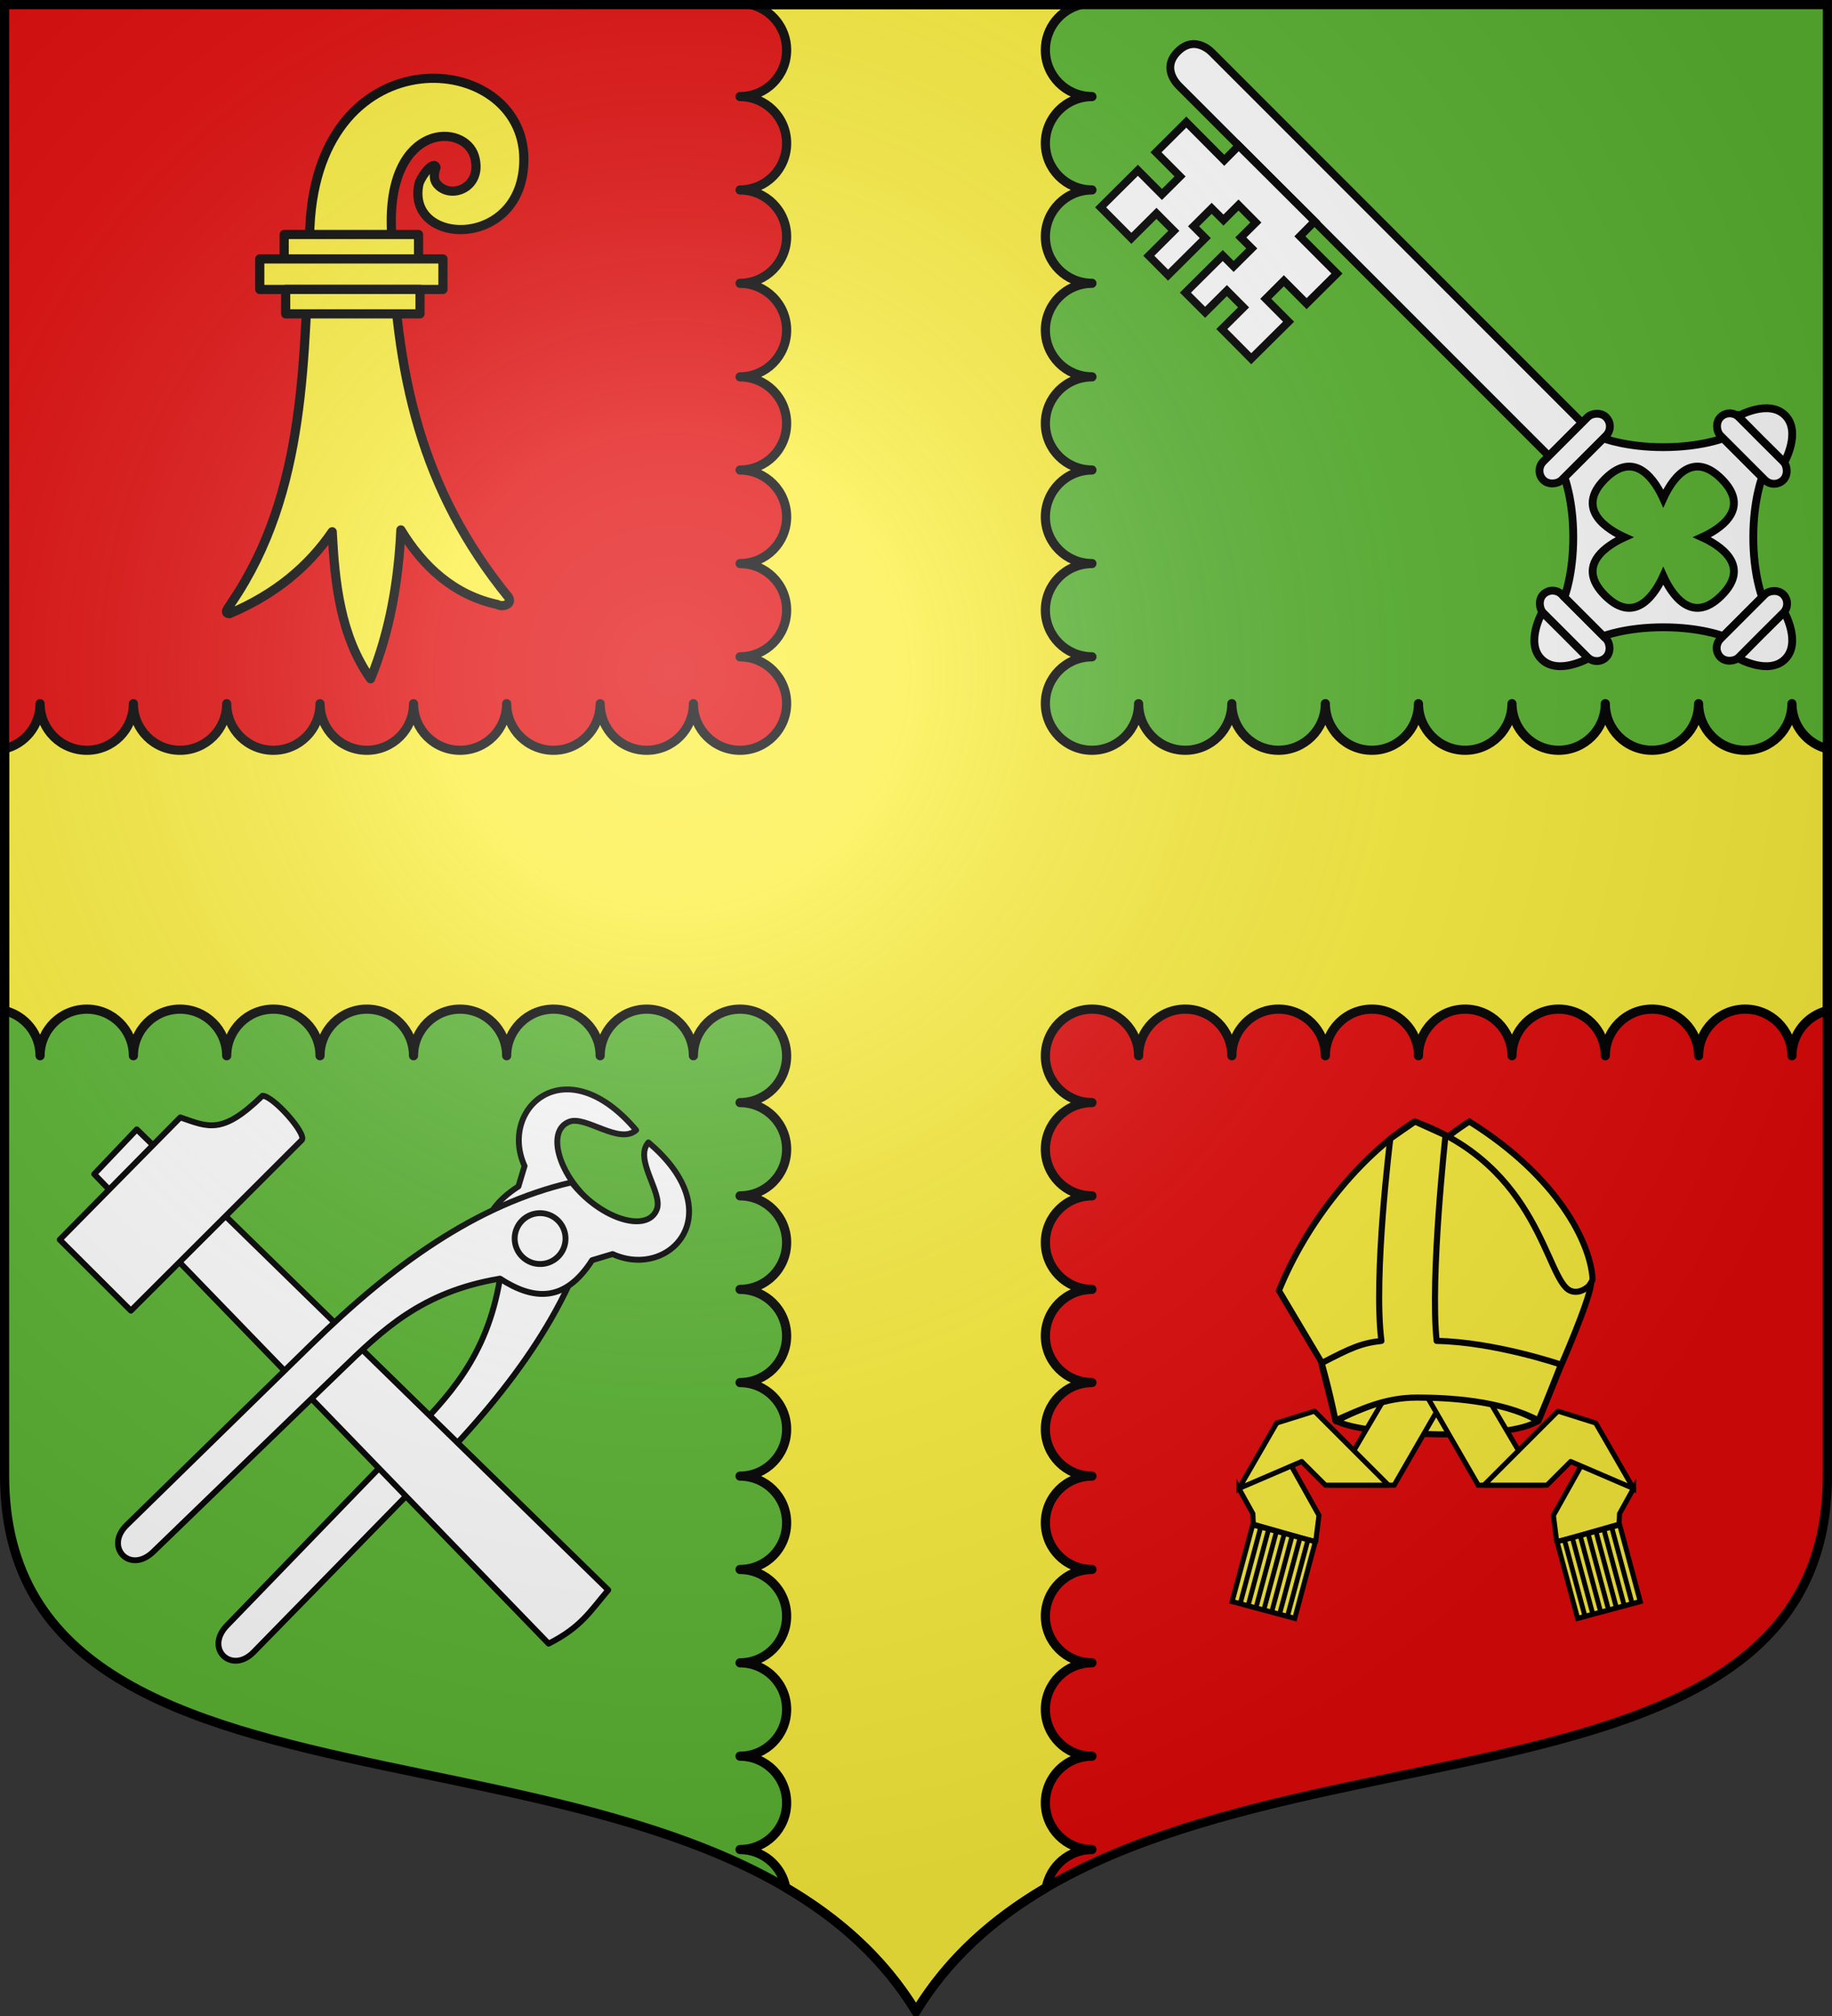 <svg xmlns="http://www.w3.org/2000/svg" xmlns:xlink="http://www.w3.org/1999/xlink" width="600" height="660" version="1.0"><rect width="100%" height="100%" fill="#333333" stroke="none"/><defs><radialGradient id="c" cx="-80" cy="-80" r="405" gradientUnits="userSpaceOnUse"><stop offset="0" style="stop-color:#fff;stop-opacity:.31"/><stop offset=".19" style="stop-color:#fff;stop-opacity:.25"/><stop offset=".6" style="stop-color:#6b6b6b;stop-opacity:.125"/><stop offset="1" style="stop-color:#000;stop-opacity:.125"/></radialGradient><linearGradient id="a"><stop offset="0" style="stop-color:white;stop-opacity:.314"/><stop offset=".19" style="stop-color:white;stop-opacity:.251"/><stop offset=".6" style="stop-color:#6b6b6b;stop-opacity:.125"/><stop offset="1" style="stop-color:black;stop-opacity:.125"/></linearGradient><path id="b" d="M-298.5-298.5V183c0 129.055 231.64 65.948 298.5 175.5C66.86 248.948 298.5 312.055 298.5 183v-481.5h-597z"/></defs><g transform="translate(0 -392.362)"><use xlink:href="#b" width="744.094" height="1052.362" style="fill:#e20909" transform="translate(300 692.362)"/><path d="M1.5 680.362v195c0 129.055 231.64 65.948 298.5 175.5v-370.5H1.5z" style="fill:#5ab532"/><path d="M300 393.862v286.5h298.5v-286.5H300z" style="opacity:1;fill:#5ab532;fill-opacity:1;fill-rule:nonzero;stroke:none;stroke-width:1;stroke-linecap:butt;stroke-linejoin:round;stroke-miterlimit:4;stroke-dasharray:none;stroke-opacity:1"/><path d="M245.938 1.5c6.7 1.62 11.687 7.67 11.687 14.875 0 8.438-6.82 15.25-15.25 15.25 8.43 0 15.25 6.843 15.25 15.281s-6.82 15.282-15.25 15.282c8.43 0 15.25 6.843 15.25 15.28 0 8.439-6.82 15.282-15.25 15.282 8.43 0 15.25 6.906 15.25 15.344 0 8.438-6.82 15.28-15.25 15.281 8.43 0 15.25 6.812 15.25 15.25 0 8.438-6.82 15.25-15.25 15.25 8.43 0 15.25 6.906 15.25 15.344 0 8.438-6.82 15.281-15.25 15.281 8.43 0 15.25 6.812 15.25 15.25 0 8.438-6.82 15.281-15.25 15.281 8.43 0 15.25 6.844 15.25 15.281 0 8.439-6.82 15.313-15.25 15.313-8.438 0-15.281-6.82-15.281-15.25 0 8.43-6.844 15.25-15.281 15.25-8.439 0-15.25-6.82-15.25-15.25 0 8.43-6.844 15.25-15.282 15.25-8.438 0-15.343-6.82-15.344-15.25 0 8.43-6.811 15.25-15.25 15.25-8.437 0-15.25-6.82-15.25-15.25 0 8.43-6.843 15.25-15.28 15.25-8.439 0-15.345-6.82-15.344-15.25 0 8.43-6.844 15.25-15.282 15.25-8.438 0-15.281-6.82-15.281-15.25 0 8.43-6.843 15.25-15.281 15.25s-15.282-6.82-15.282-15.25c0 8.43-6.811 15.25-15.25 15.25-8.438 0-15.312-6.82-15.312-15.25 0 7.169-4.954 13.145-11.625 14.781v85.688c6.67 1.636 11.625 7.612 11.625 14.781 0-8.43 6.874-15.25 15.313-15.25 8.438 0 15.25 6.82 15.25 15.25 0-8.43 6.843-15.25 15.28-15.25 8.439 0 15.282 6.82 15.282 15.25 0-8.43 6.843-15.25 15.281-15.25s15.281 6.82 15.281 15.25c0-8.43 6.906-15.25 15.344-15.25 8.438 0 15.281 6.82 15.281 15.25 0-8.43 6.813-15.25 15.25-15.25 8.439 0 15.25 6.82 15.25 15.25 0-8.43 6.906-15.25 15.344-15.25 8.438 0 15.282 6.82 15.281 15.25 0-8.43 6.812-15.25 15.25-15.25 8.438 0 15.282 6.82 15.282 15.25 0-8.43 6.843-15.25 15.281-15.25 8.43 0 15.25 6.874 15.25 15.313 0 8.437-6.82 15.28-15.25 15.28 8.43 0 15.25 6.844 15.25 15.282 0 8.438-6.82 15.25-15.25 15.25 8.43 0 15.25 6.843 15.25 15.281s-6.82 15.344-15.25 15.344c8.43 0 15.25 6.812 15.25 15.25 0 8.438-6.82 15.25-15.25 15.25 8.43 0 15.25 6.843 15.25 15.281s-6.82 15.344-15.25 15.344c8.43 0 15.25 6.843 15.25 15.281s-6.82 15.281-15.25 15.281c8.43 0 15.25 6.844 15.25 15.282 0 8.438-6.82 15.281-15.25 15.281 8.43 0 15.25 6.812 15.25 15.25 0 8.438-6.82 15.313-15.25 15.313 8.43 0 15.25 6.843 15.25 15.28 0 8.439-6.82 15.282-15.25 15.282 7.472 0 13.655 5.37 14.969 12.469C274.647 628.11 289.4 641.132 300 658.5c10.6-17.368 25.353-30.389 42.656-40.531 1.314-7.099 7.497-12.469 14.969-12.469-8.43 0-15.25-6.843-15.25-15.281s6.82-15.282 15.25-15.282c-8.43 0-15.25-6.874-15.25-15.312 0-8.438 6.82-15.25 15.25-15.25-8.43 0-15.25-6.843-15.25-15.281s6.82-15.282 15.25-15.282c-8.43 0-15.25-6.843-15.25-15.28 0-8.439 6.82-15.282 15.25-15.282-8.43 0-15.25-6.906-15.25-15.344 0-8.438 6.82-15.28 15.25-15.281-8.43 0-15.25-6.812-15.25-15.25 0-8.438 6.82-15.25 15.25-15.25-8.43 0-15.25-6.906-15.25-15.344 0-8.438 6.82-15.281 15.25-15.281-8.43 0-15.25-6.812-15.25-15.25 0-8.438 6.82-15.281 15.25-15.281-8.43 0-15.25-6.844-15.25-15.281 0-8.439 6.82-15.313 15.25-15.313 8.438 0 15.281 6.82 15.281 15.25 0-8.43 6.844-15.25 15.281-15.25 8.439 0 15.25 6.82 15.25 15.25 0-8.43 6.844-15.25 15.282-15.25 8.438 0 15.343 6.82 15.344 15.25 0-8.43 6.811-15.25 15.25-15.25 8.437 0 15.25 6.82 15.25 15.25 0-8.43 6.843-15.25 15.28-15.25 8.439 0 15.345 6.82 15.344 15.25 0-8.43 6.844-15.25 15.282-15.25 8.438 0 15.281 6.82 15.281 15.25 0-8.43 6.843-15.25 15.281-15.25s15.282 6.82 15.282 15.25c0-8.43 6.811-15.25 15.25-15.25 8.438 0 15.312 6.82 15.312 15.25 0-7.169 4.954-13.145 11.625-14.781v-85.688c-6.67-1.636-11.625-7.612-11.625-14.781 0 8.43-6.874 15.25-15.313 15.25-8.438 0-15.25-6.82-15.25-15.25 0 8.43-6.843 15.25-15.28 15.25-8.439 0-15.282-6.82-15.282-15.25 0 8.43-6.843 15.25-15.281 15.25s-15.281-6.82-15.281-15.25c0 8.43-6.906 15.25-15.344 15.25-8.438 0-15.281-6.82-15.281-15.25 0 8.43-6.813 15.25-15.25 15.25-8.439 0-15.25-6.82-15.25-15.25 0 8.43-6.906 15.25-15.344 15.25-8.438 0-15.282-6.82-15.281-15.25 0 8.43-6.812 15.25-15.25 15.25-8.438 0-15.282-6.82-15.282-15.25 0 8.43-6.843 15.25-15.281 15.25-8.43 0-15.25-6.874-15.25-15.313 0-8.437 6.82-15.28 15.25-15.28-8.43 0-15.25-6.844-15.25-15.282 0-8.438 6.82-15.25 15.25-15.25-8.43 0-15.25-6.843-15.25-15.281s6.82-15.344 15.25-15.344c-8.43 0-15.25-6.812-15.25-15.25 0-8.438 6.82-15.25 15.25-15.25-8.43 0-15.25-6.843-15.25-15.281s6.82-15.344 15.25-15.344c-8.43 0-15.25-6.843-15.25-15.281s6.82-15.282 15.25-15.281c-8.43 0-15.25-6.844-15.25-15.282 0-8.438 6.82-15.281 15.25-15.281-8.43 0-15.25-6.812-15.25-15.25 0-7.204 4.988-13.255 11.688-14.875H245.938z" style="fill:#fcef3c;fill-opacity:1;stroke:#000;stroke-width:3;stroke-linecap:round;stroke-linejoin:round;stroke-miterlimit:4;stroke-dasharray:none;stroke-opacity:1" transform="translate(0 392.362)"/></g><g style="display:inline"><path d="m798.52-125.851 21.237-18.214 39.195 18.214c-7.883 6.141-52.29 4.873-60.431 0z" style="opacity:1;fill:#fcef3c;fill-opacity:1;stroke:#000;stroke-width:1.818;stroke-miterlimit:4;stroke-dasharray:none;stroke-opacity:1;stroke-linejoin:round" transform="matrix(1.1 0 0 1.1 -440.993 603.465)"/><g style="fill:#fcef3c;fill-opacity:1;stroke:#000;stroke-width:.749;stroke-miterlimit:4;stroke-dasharray:none;stroke-opacity:1" transform="translate(366.17 356.846) scale(2.204)"><a style="fill:#fcef3c;fill-opacity:1;stroke:#000;stroke-width:.749;stroke-miterlimit:4;stroke-dasharray:none;stroke-opacity:1" transform="translate(0 .746)"><path d="m17.962 58.446 2.075 3.746.069 1.548s9.232 2.64 9.263 2.609l.492-3.908-4.863-8.694-7.036 4.7z" style="fill:#fcef3c;fill-opacity:1;fill-rule:evenodd;stroke:#000;stroke-width:.749;stroke-linecap:butt;stroke-linejoin:miter;stroke-miterlimit:4;stroke-dasharray:none;stroke-opacity:1"/></a><path d="M32.016 58.695h9.02l8.547-14.803-8.724-.21-8.843 15.013z" style="fill:#fcef3c;fill-opacity:1;fill-rule:evenodd;stroke:#000;stroke-width:.749;stroke-linecap:butt;stroke-linejoin:miter;stroke-miterlimit:4;stroke-dasharray:none;stroke-opacity:1"/><path d="m23.578 49.466-5.616 9.726 9.336-4.01 3.513 3.513h9.37L29.189 47.703l-5.61 1.763z" style="fill:#fcef3c;fill-opacity:1;fill-rule:evenodd;stroke:#000;stroke-width:.749;stroke-linecap:butt;stroke-linejoin:round;stroke-miterlimit:4;stroke-dasharray:none;stroke-opacity:1"/></g><g style="fill:#fcef3c;fill-opacity:1;stroke-width:.76;stroke-miterlimit:4;stroke-dasharray:none"><path d="M200.017 83.936h9.924v11.783h-9.924z" style="fill:#fcef3c;fill-opacity:1;stroke:#000;stroke-width:.76;stroke-miterlimit:4;stroke-dasharray:none;stroke-opacity:1" transform="matrix(2.067 .554 -.571 2.129 44.763 209.727)"/><g style="fill:#fcef3c;fill-opacity:1;stroke-width:.784;stroke-miterlimit:4;stroke-dasharray:none"><path d="M209.225 99.968V88.093M210.552 99.968V88.093M211.878 99.968V88.093M213.204 99.968V88.093M214.53 99.968V88.093M215.857 99.968V88.093M217.184 99.968V88.093" style="fill:#fcef3c;fill-opacity:1;fill-rule:evenodd;stroke:#000;stroke-width:.784;stroke-linecap:butt;stroke-linejoin:miter;stroke-miterlimit:4;stroke-dasharray:none;stroke-opacity:1" transform="matrix(1.943 .521 -.571 2.129 56.698 203.333)"/></g></g><g style="fill:#fcef3c;fill-opacity:1;stroke:#000;stroke-width:.749;stroke-miterlimit:4;stroke-dasharray:none;stroke-opacity:1" transform="matrix(-2.204 0 0 2.204 574.572 356.846)"><a style="fill:#fcef3c;fill-opacity:1;stroke:#000;stroke-width:.749;stroke-miterlimit:4;stroke-dasharray:none;stroke-opacity:1" transform="translate(0 .746)"><path d="m17.962 58.446 2.075 3.746.069 1.548s9.232 2.64 9.263 2.609l.492-3.908-4.863-8.694-7.036 4.7z" style="fill:#fcef3c;fill-opacity:1;fill-rule:evenodd;stroke:#000;stroke-width:.749;stroke-linecap:butt;stroke-linejoin:miter;stroke-miterlimit:4;stroke-dasharray:none;stroke-opacity:1"/></a><path d="M32.016 58.695h9.02l8.547-14.803-8.724-.21-8.843 15.013z" style="fill:#fcef3c;fill-opacity:1;fill-rule:evenodd;stroke:#000;stroke-width:.749;stroke-linecap:butt;stroke-linejoin:miter;stroke-miterlimit:4;stroke-dasharray:none;stroke-opacity:1"/><path d="m23.578 49.466-5.616 9.726 9.336-4.01 3.513 3.513h9.37L29.189 47.703l-5.61 1.763z" style="fill:#fcef3c;fill-opacity:1;fill-rule:evenodd;stroke:#000;stroke-width:.749;stroke-linecap:butt;stroke-linejoin:round;stroke-miterlimit:4;stroke-dasharray:none;stroke-opacity:1"/></g><g style="fill:#fcef3c;fill-opacity:1;stroke-width:.76;stroke-miterlimit:4;stroke-dasharray:none"><path d="M200.017 83.936h9.924v11.783h-9.924z" style="fill:#fcef3c;fill-opacity:1;stroke:#000;stroke-width:.76;stroke-miterlimit:4;stroke-dasharray:none;stroke-opacity:1" transform="matrix(-2.067 .554 .571 2.129 895.979 209.727)"/><g style="fill:#fcef3c;fill-opacity:1;stroke-width:.784;stroke-miterlimit:4;stroke-dasharray:none"><path d="M209.225 99.968V88.093M210.552 99.968V88.093M211.878 99.968V88.093M213.204 99.968V88.093M214.53 99.968V88.093M215.857 99.968V88.093M217.184 99.968V88.093" style="fill:#fcef3c;fill-opacity:1;fill-rule:evenodd;stroke:#000;stroke-width:.784;stroke-linecap:butt;stroke-linejoin:miter;stroke-miterlimit:4;stroke-dasharray:none;stroke-opacity:1" transform="matrix(-1.943 .521 .571 2.129 884.044 203.333)"/></g></g><g style="fill:#fcef3c;stroke:#000;stroke-width:.749;stroke-miterlimit:4;stroke-dasharray:none;stroke-opacity:1"><path d="M33.762 31.418C37.99 20.973 45.949 11.335 53.907 6.3 67.11 14.535 71.952 24.417 72.22 29.727c-.322 1.838-11.718 13.356-19.68 12.883l-12.56-.746-6.217-10.446z" style="fill:#fcef3c;fill-opacity:1;fill-rule:evenodd;stroke:#000;stroke-width:.907;stroke-linecap:butt;stroke-linejoin:miter;stroke-miterlimit:4;stroke-dasharray:none;stroke-opacity:1" transform="translate(362.408 353.283) scale(2.204)"/><path d="M25.617 31.418C29.845 20.973 37.804 11.335 45.762 6.3c18.653 6.653 19.521 23.503 23.13 25.12 1.605.718 3.109-.995 3.109-.995-.373 2.86-4.601 12.435-4.601 12.435l-3.234 7.959s-5.469-3.822-18.03-3.731c-5.472.04-12.063 3.73-12.063 3.73l-2.238-8.953-6.218-10.446z" style="fill:#fcef3c;fill-opacity:1;fill-rule:evenodd;stroke:#000;stroke-width:.907;stroke-linecap:butt;stroke-linejoin:round;stroke-miterlimit:4;stroke-dasharray:none;stroke-opacity:1" transform="translate(362.408 353.283) scale(2.204)"/></g><path d="M794.409-142.921s2.305 7.974 4.112 17.07c7.756-3.427 14.75-6.806 24.258-6.806 9.01 0 24.825.743 36.173 6.806 2.626-6.148 6.698-16.624 6.698-16.624s-19.672-6.733-37.003-7.05c-2-18.995 2.644-61.179 2.644-61.179l-9.096-4.112-7.352 5.109s-5.111 41.018-2.643 60.182c-5.99.661-9.194 2.118-17.791 6.604z" style="fill:#fcef3c;fill-opacity:1;fill-rule:evenodd;stroke:#000;stroke-width:1.818;stroke-linecap:butt;stroke-linejoin:round;stroke-miterlimit:4;stroke-dasharray:none;stroke-opacity:1" transform="matrix(1.1 0 0 1.1 -440.993 603.465)"/></g><path d="M83.037 933.244c-7.15 7.312-16.125-1.056-8.717-8.716l59.258-61.27c13.248-13.697 25.862-26.467 30.173-52.3-7.042-10.833-8.047-21.149 6.035-30.172l2.011-6.705c-8.533-18.8 13.436-39.094 36.543-11.734-5.515 4.851-16.457-4.77-21.847-2.775-7.958 2.945-3.45 18.29 8.772 27.92-7.27 31.4-27.276 58.877-52.97 85.153l-59.258 60.6z" style="fill:#fff;fill-opacity:1;fill-rule:nonzero;stroke:#000;stroke-width:1.92;stroke-linecap:butt;stroke-linejoin:round;stroke-miterlimit:4;stroke-dasharray:none;stroke-dashoffset:0;stroke-opacity:1" transform="translate(0 -392.362)"/><path d="m58.571 447.362 226.232-246.131 24.126 20.417L87.758 476.225c-11.73-8.877-19.74-12.704-29.187-28.863z" style="opacity:1;fill:#fff;fill-opacity:1;fill-rule:nonzero;stroke:#000;stroke-width:3;stroke-linecap:round;stroke-linejoin:round;marker:none;marker-start:none;marker-mid:none;marker-end:none;stroke-miterlimit:4;stroke-dasharray:none;stroke-dashoffset:0;stroke-opacity:1;visibility:visible;display:inline;overflow:visible" transform="rotate(-86.662 242.036 336.842) scale(.64)"/><path d="M216.173 224.037 250.3 185.57l66.041 57.96c-4.187 14.712-7.662 21.993 13.494 41.303.24 5.591-17.957 23.623-21.368 21.49l-92.295-82.285z" style="opacity:1;fill:#fff;fill-opacity:1;fill-rule:nonzero;stroke:#000;stroke-width:3;stroke-linecap:round;stroke-linejoin:round;marker:none;marker-start:none;marker-mid:none;marker-end:none;stroke-miterlimit:4;stroke-dasharray:none;stroke-dashoffset:0;stroke-opacity:1;visibility:visible;display:inline;overflow:visible" transform="rotate(-86.662 242.036 336.842) scale(.64)"/><path d="M41.466 891.673c-7.312 7.15 1.056 16.125 8.716 8.716l61.27-59.258c13.697-13.247 26.467-25.861 52.3-30.172 10.833 7.042 21.149 8.047 30.172-6.035l6.705-2.011c18.8 8.533 39.093-13.436 11.734-36.543-4.851 5.515 4.769 16.457 2.774 21.847-2.944 7.958-18.29 3.449-27.918-8.772-31.4 7.27-58.878 27.276-85.154 52.97l-60.6 59.258z" style="fill:#fff;fill-opacity:1;fill-rule:nonzero;stroke:#000;stroke-width:1.92;stroke-linecap:butt;stroke-linejoin:round;stroke-miterlimit:4;stroke-dasharray:none;stroke-dashoffset:0;stroke-opacity:1" transform="translate(0 -392.362)"/><path d="M75.344-37.944a12.808 13.06 0 1 1-25.617 0 12.808 13.06 0 1 1 25.617 0z" style="fill:#fff;fill-opacity:1;fill-rule:nonzero;stroke:#000;stroke-width:2.985;stroke-linecap:butt;stroke-linejoin:round;stroke-miterlimit:4;stroke-dasharray:none;stroke-dashoffset:0;stroke-opacity:1" transform="rotate(45 -409.881 355.12) scale(.65 .637)"/><path d="M314.28 582.665c7.731 11.261 18.492 20.408 33.63 26.807 2.391-.064-.202-2.514-.644-3.575-24.832-36.406-23.702-80.936-25.682-123.19-2.974-63.479-70.012-57.838-70.07-22.043-.048 29.948 38.995 28.71 34.32 7.927-1.267-3.332-4.878-7.405-5.553-5.228.613 1.683.914 3.854-.188 5.277-4.354 5.625-15.307 1.427-12.439-8.748 3.149-11.17 28.046-11.198 27.266 22.607-1.147 49.358-9.975 86.661-38.372 121.604-1.399 2.375 1.962 3.355 3.635 2.362 14.114-2.994 24.38-12.45 31.61-24.407.775 16.507 3.521 33.143 9.916 48.74 9.916-13.992 11.725-31.48 12.571-48.133z" style="fill:#fcef3c;stroke:#000;stroke-width:3;stroke-linejoin:round;stroke-miterlimit:4;stroke-dasharray:none" transform="matrix(-1 0 0 1 423.083 -408.574)"/><path d="M278.008 493.341h60v10h-60v-10zM286.008 485.341h44v8h-44v-8z" style="fill:#fcef3c;fill-opacity:1;fill-rule:nonzero;stroke:#000;stroke-width:3;stroke-linecap:butt;stroke-linejoin:round;stroke-miterlimit:4;stroke-dashoffset:0;stroke-opacity:1" transform="matrix(-1 0 0 1 423.083 -408.574)"/><path d="M285.523 503.327h44v8h-44v-8z" style="fill:#fcef3c;fill-opacity:1;fill-rule:nonzero;stroke:#000;stroke-width:3;stroke-linecap:butt;stroke-linejoin:round;stroke-miterlimit:4;stroke-dashoffset:0;stroke-opacity:1" transform="matrix(-1 0 0 1 423.083 -408.574)"/><g transform="rotate(-45 -965.622 -65.047) scale(.855)"><path d="m-132.586 1359.784.063 12.5-.063 12.5s-12.937-3.596-12.937-12.5c0-8.905 12.937-12.5 12.937-12.5z" style="fill:#fff;fill-opacity:1;fill-rule:evenodd;stroke:#000;stroke-width:3;stroke-linecap:butt;stroke-linejoin:miter;stroke-miterlimit:4;stroke-dasharray:none;stroke-opacity:1"/><path d="M-70.534 1119.284s.683-10-8.989-10c-9.677 0-8.99 10-8.99 10v200h17.98v-200z" style="fill:#fff;fill-opacity:1;stroke:#000;stroke-width:3;stroke-linecap:square;stroke-linejoin:round;stroke-miterlimit:4;stroke-opacity:1"/><path d="m-142.606 1130.565-.063 16.719 13.563.031-.031 9.438-13.532-.032-.031 10.47 20.125.062v-6.375l9.781.03v6.376h8.156l-.03 9.437-8.126-.03v5.937l-9.781-.032v-5.906l-20.156-.062v10.656l11.781.031-.031 9.063-11.75-.032-.063 16 20.125.094.031-12.375h9.782l-.032 12.375 16.375.063.032-20.125 8.062-.032-.094-41.062-7.875.031.063-20.625-16.375-.031-.031 13.062-9.782-.03.032-13.063-20.125-.063z" style="fill:#fff;fill-opacity:1;fill-rule:evenodd;stroke:#000;stroke-width:3;stroke-linecap:butt;stroke-linejoin:miter;stroke-miterlimit:4;stroke-dasharray:none;stroke-opacity:1"/><rect width="10" height="34" x="122.523" y="1355.284" ry="5" style="fill:#fff;fill-opacity:1;stroke:#000;stroke-width:3;stroke-linecap:square;stroke-linejoin:round;stroke-miterlimit:4;stroke-dasharray:none;stroke-opacity:1" transform="scale(-1 1)"/><path d="M-68.961 1329.284s3.71 8.505 13.821 18.617c10.112 10.111 18.617 13.821 18.617 13.821v21.124s-8.505 3.71-18.617 13.821c-10.111 10.112-13.821 18.617-13.821 18.617h-21.124s-3.71-8.505-13.822-18.617c-10.11-10.111-18.616-13.821-18.616-13.821v-21.124s8.505-3.71 18.616-13.821c10.112-10.112 13.822-18.617 13.822-18.617h21.124zm-10.562 11.44c-16.724-.004-12.816 14.911-10.5 21.06-6.15-2.316-21.064-6.224-21.06 10.5-.004 16.724 14.91 12.816 21.06 10.5-2.316 6.149-6.224 21.064 10.5 21.06 16.724.004 12.816-14.911 10.5-21.06 6.149 2.316 21.063 6.224 21.06-10.5.003-16.724-14.911-12.816-21.06-10.5 2.316-6.149 6.224-21.064-10.5-21.06z" style="fill:#fff;fill-opacity:1;fill-rule:evenodd;stroke:#000;stroke-width:3;stroke-linecap:butt;stroke-linejoin:miter;stroke-miterlimit:4;stroke-dasharray:none;stroke-opacity:1"/><rect width="10" height="34" x="26.523" y="1355.284" ry="5" style="fill:#fff;fill-opacity:1;stroke:#000;stroke-width:3;stroke-linecap:square;stroke-linejoin:round;stroke-miterlimit:4;stroke-dasharray:none;stroke-opacity:1" transform="scale(-1 1)"/><rect width="10" height="34" x="1319.284" y="-96.523" ry="5" style="fill:#fff;fill-opacity:1;stroke:#000;stroke-width:3;stroke-linecap:square;stroke-linejoin:round;stroke-miterlimit:4;stroke-dasharray:none;stroke-opacity:1" transform="matrix(0 1 1 0 0 0)"/><rect width="10" height="34" x="1415.284" y="-96.523" ry="5" style="fill:#fff;fill-opacity:1;stroke:#000;stroke-width:3;stroke-linecap:square;stroke-linejoin:round;stroke-miterlimit:4;stroke-dasharray:none;stroke-opacity:1" transform="matrix(0 1 1 0 0 0)"/><path d="m-26.46 1359.784-.063 12.5.062 12.5s12.938-3.596 12.938-12.5c0-8.905-12.938-12.5-12.938-12.5zM-67.023 1425.346l-12.5-.062-12.5.063s3.595 12.937 12.5 12.937c8.904 0 12.5-12.938 12.5-12.938z" style="fill:#fff;fill-opacity:1;fill-rule:evenodd;stroke:#000;stroke-width:3;stroke-linecap:butt;stroke-linejoin:miter;stroke-miterlimit:4;stroke-dasharray:none;stroke-opacity:1"/></g><use xlink:href="#b" width="744.094" height="1052.362" style="fill:url(#c)" transform="translate(300 300)"/><use xlink:href="#b" width="744.094" height="1052.362" style="fill:none;stroke:#000;stroke-width:3" transform="translate(300 300)"/></svg>